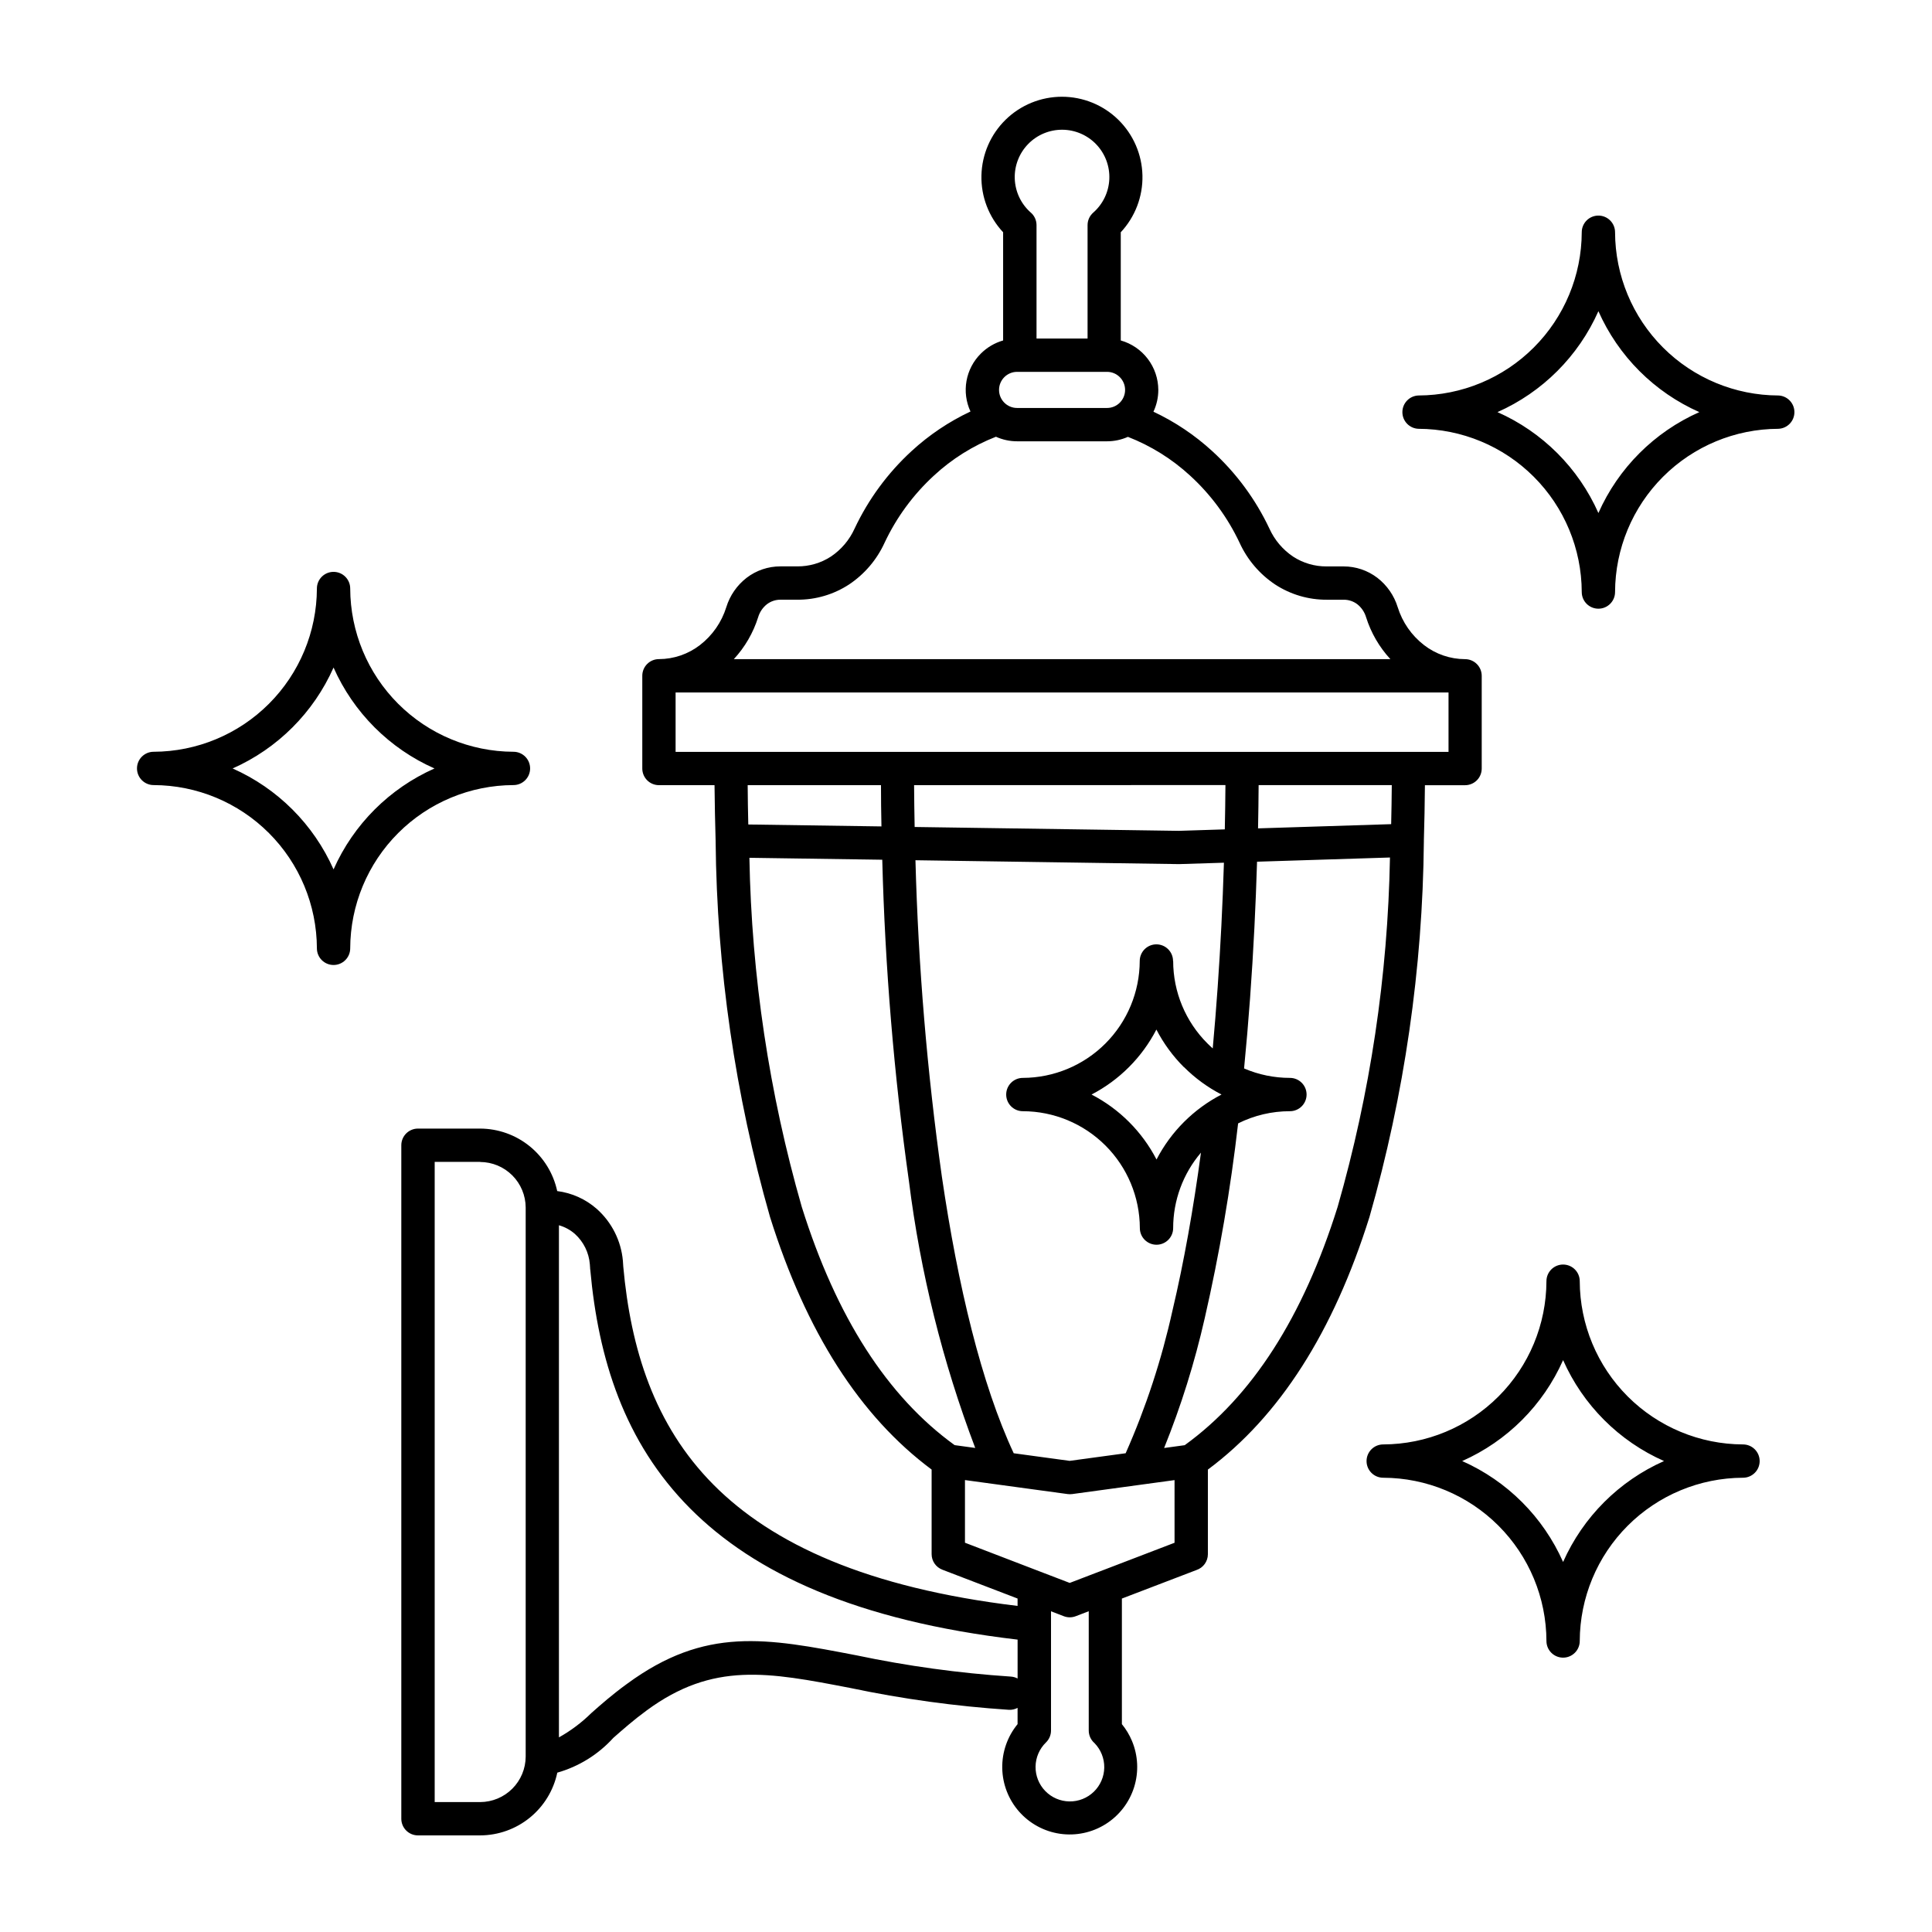 <svg xmlns="http://www.w3.org/2000/svg" width="1200pt" height="1200pt" viewBox="0 0 1200 1200"><path d="m682.31 976.33c0.312-0.137 0.633-0.258 0.961-0.359l46.262-17.734-0.004-38.918-63.492 8.664c-0.98 0.137-1.98 0.137-2.965 0l-63.719-8.688v38.914l46.25 17.762c0.312 0.109 0.637 0.227 0.938 0.359l17.879 6.852 17.867-6.852zm-6.156 24.469-8.027 3.07c-2.371 0.906-4.988 0.906-7.356 0l-7.969-3.07v74.062c0 2.785-1.125 5.453-3.121 7.394-4.062 3.938-6.391 9.332-6.477 14.992s2.082 11.121 6.023 15.18c3.941 4.062 9.336 6.391 14.996 6.473 5.66 0.086 11.117-2.082 15.18-6.027 4.059-3.941 6.387-9.34 6.469-14.996 0.078-5.66-2.09-11.121-6.035-15.18-2.285-1.961-3.598-4.824-3.602-7.836v-74.062zm105.6-513.16c-0.055 8.887-0.176 17.848-0.359 26.879l82.68-2.617c0.191-8 0.32-16.09 0.383-24.266zm-234.27 25.703c-0.191-8.633-0.289-17.188-0.289-25.668h-82.801c0.055 8.258 0.184 16.398 0.383 24.434l82.668 1.199zm58.262 386.03h-0.004c-20.258-53.363-34.082-108.96-41.172-165.6-9.316-66.223-14.855-132.93-16.582-199.78l-82.523-1.199c1.348 73.391 12.281 146.29 32.531 216.85 21.441 68.375 53.09 117.69 94.945 147.95l12.805 1.754zm-37.992-411.7c0.055 8.594 0.172 17.254 0.348 25.98l164.02 2.398 28.621-0.91c0.199-9.266 0.332-18.441 0.395-27.527zm-269.54 234h-28.223v397.63h28.262c7.484-0.027 14.656-3.016 19.949-8.309 5.293-5.293 8.281-12.465 8.309-19.953v-341.05c-0.035-7.484-3.023-14.652-8.316-19.945-5.289-5.293-12.457-8.281-19.941-8.316zm48.949 357.36v-318c3.668 1.035 7.059 2.875 9.926 5.391 5.371 4.863 8.688 11.59 9.273 18.812 0.086 0.852 0.145 1.645 0.168 2.398 0 0.348 0 0.684 0.098 1.02 4.981 55.199 21.047 106.99 61.906 148.14 40.055 40.332 103.61 69.91 203.51 81.602v24.156c-1.324-0.703-2.785-1.113-4.281-1.199-32.207-2.141-64.223-6.551-95.809-13.199-56.051-10.801-93.805-18-142.37 17.617l-0.348 0.254c-8.941 6.504-15.805 12.539-21.961 18v-0.004c-5.996 5.914-12.762 10.992-20.113 15.098zm340.43-848.07h-55.848c-6.199 0-11.223 5.023-11.223 11.219 0 6.195 5.023 11.219 11.223 11.219h55.848c6.195 0 11.219-5.023 11.219-11.219 0-6.195-5.023-11.219-11.219-11.219zm-12.086-20.688v-70.441c0-2.969 1.277-5.793 3.504-7.75 6.019-5.269 9.629-12.762 10-20.75 0.371-7.992-2.531-15.785-8.035-21.59-5.504-5.801-13.137-9.109-21.133-9.16-7.996-0.051-15.672 3.156-21.25 8.887-5.578 5.731-8.578 13.488-8.312 21.48 0.27 7.996 3.781 15.535 9.73 20.879 2.402 1.961 3.797 4.902 3.793 8.004v70.441zm342.8 20.207c-10.723-10.723-19.371-23.336-25.512-37.199-12.398 27.949-34.738 50.289-62.688 62.688 27.949 12.387 50.293 34.727 62.688 62.676 12.391-27.949 34.734-50.289 62.688-62.676-13.867-6.137-26.48-14.789-37.199-25.512zm-25.512-96.574v-0.004c2.742 0 5.375 1.09 7.312 3.031 1.941 1.941 3.031 4.57 3.031 7.316 0.086 26.863 10.797 52.605 29.793 71.602 19 18.996 44.742 29.703 71.605 29.785 5.582 0.188 10.004 4.766 10.004 10.348 0 5.586-4.422 10.16-10.004 10.352-26.863 0.082-52.605 10.789-71.605 29.785-18.996 18.996-29.707 44.738-29.793 71.602 0 5.715-4.633 10.344-10.344 10.344-5.715 0-10.344-4.629-10.344-10.344-0.086-26.863-10.797-52.605-29.797-71.602-18.996-18.996-44.738-29.703-71.605-29.785-5.578-0.191-10.004-4.766-10.004-10.352 0-5.582 4.426-10.16 10.004-10.348 26.867-0.082 52.609-10.789 71.605-29.785 19-18.996 29.711-44.738 29.797-71.602 0-5.715 4.629-10.348 10.344-10.348zm-760.11 317.91c-10.723-10.723-19.375-23.332-25.512-37.199-12.395 27.949-34.738 50.289-62.688 62.688 27.949 12.395 50.293 34.738 62.688 62.688 12.398-27.949 34.738-50.293 62.688-62.688-13.867-6.137-26.477-14.789-37.199-25.512zm-25.512-96.625c2.742 0 5.375 1.09 7.316 3.031 1.938 1.938 3.027 4.57 3.027 7.312 0.09 26.867 10.801 52.605 29.797 71.605 19 18.996 44.738 29.707 71.605 29.797 5.711 0 10.344 4.629 10.344 10.344 0 5.711-4.633 10.344-10.344 10.344-26.867 0.086-52.605 10.801-71.605 29.797-18.996 18.996-29.707 44.738-29.797 71.602 0 5.715-4.629 10.344-10.344 10.344-5.711 0-10.344-4.629-10.344-10.344-0.09-26.863-10.801-52.605-29.797-71.602-18.996-18.996-44.738-29.711-71.602-29.797-5.715 0-10.344-4.633-10.344-10.344 0-5.715 4.629-10.344 10.344-10.344 26.863-0.09 52.605-10.801 71.602-29.797 18.996-19 29.707-44.738 29.797-71.605 0-5.711 4.633-10.344 10.344-10.344zm789.2 526.8c-10.723-10.723-19.375-23.332-25.512-37.199-12.387 27.949-34.727 50.297-62.676 62.688 27.949 12.391 50.289 34.738 62.676 62.688 12.398-27.949 34.742-50.293 62.688-62.688-13.867-6.133-26.48-14.781-37.199-25.512zm-25.512-96.562c2.746 0 5.375 1.09 7.316 3.027 1.938 1.941 3.027 4.57 3.027 7.316 0.094 26.863 10.805 52.598 29.805 71.594 18.996 18.996 44.734 29.703 71.598 29.793 5.711 0 10.344 4.633 10.344 10.344 0 5.715-4.633 10.344-10.344 10.344-26.867 0.09-52.605 10.801-71.605 29.797-18.996 18.996-29.707 44.738-29.797 71.605 0 5.711-4.629 10.344-10.344 10.344-5.711 0-10.344-4.633-10.344-10.344-0.082-26.867-10.789-52.609-29.785-71.605-18.996-19-44.738-29.711-71.602-29.797-5.715 0-10.344-4.629-10.344-10.344 0-5.711 4.629-10.344 10.344-10.344 26.863-0.086 52.602-10.793 71.598-29.789s29.703-44.734 29.789-71.598c0-5.715 4.633-10.344 10.344-10.344zm-71.16-355.33h-480.08v36.898h480.08v-36.91zm-444-20.688 407.89-0.004c-6.894-7.457-12.047-16.352-15.098-26.039-0.945-3.195-2.856-6.019-5.473-8.086-2.418-1.824-5.371-2.801-8.398-2.785h-10.5c-11.414 0.066-22.594-3.231-32.148-9.48-9.621-6.418-17.258-15.395-22.055-25.918-7.426-15.742-17.848-29.887-30.684-41.641-11.273-10.379-24.387-18.559-38.664-24.121-4.074 1.82-8.488 2.762-12.949 2.762h-55.895c-4.531 0-9.004-0.965-13.129-2.832-14.219 5.551-27.27 13.719-38.473 24.082-12.844 11.793-23.27 25.973-30.695 41.75-4.801 10.523-12.438 19.5-22.059 25.918-9.551 6.246-20.734 9.535-32.145 9.469h-10.453c-3.031-0.02-5.984 0.965-8.402 2.797-2.613 2.059-4.527 4.883-5.469 8.074-3.051 9.688-8.207 18.582-15.098 26.039zm279.6 253.38c-6.852-6.848-12.602-14.715-17.051-23.316-8.938 17.285-23.004 31.383-40.273 40.355 17.297 8.961 31.395 23.059 40.355 40.355 8.961-17.301 23.066-31.398 40.367-40.355-8.602-4.449-16.469-10.199-23.316-17.051zm37.414 0.84c8.996 3.875 18.684 5.871 28.477 5.867 5.715 0 10.344 4.633 10.344 10.344 0 5.715-4.629 10.344-10.344 10.344-11.168-0.008-22.188 2.582-32.184 7.574-4.672 40.719-11.602 81.148-20.758 121.1-6.234 27.473-14.66 54.398-25.203 80.52l12.793-1.754c41.863-30.281 73.52-79.605 94.969-147.97v0.004c20.25-70.625 31.184-143.6 32.52-217.05l-82.559 2.606c-0.406 13.543-0.953 27.145-1.633 40.801-1.465 29.305-3.602 58.801-6.422 87.602zm-44.125-66.73 0.004-0.004c0-5.711-4.633-10.344-10.344-10.344-5.715 0-10.344 4.633-10.344 10.344-0.066 19.234-7.738 37.664-21.34 51.266-13.602 13.598-32.027 21.27-51.262 21.336-5.715 0-10.344 4.633-10.344 10.344 0 5.715 4.629 10.344 10.344 10.344 19.246 0.047 37.688 7.707 51.305 21.309 13.617 13.602 21.297 32.035 21.367 51.281 0 5.711 4.633 10.344 10.344 10.344 5.715 0 10.344-4.633 10.344-10.344 0.004-17.176 6.129-33.789 17.27-46.859-4.691 34.801-10.57 67.98-17.734 98.258l-0.004-0.004c-6.715 30.379-16.441 60.016-29.039 88.465l-34.801 4.727-34.727-4.727c-20.051-42.973-34.645-103.88-44.629-171.84-9.176-65.133-14.652-130.73-16.402-196.49l163.2 2.398h0.793l27.602-0.863c-0.395 12.949-0.926 26.027-1.586 39.168-1.285 25.414-3.059 50.953-5.363 76.176-1.117-0.984-2.195-2.004-3.238-3.047h-0.004c-13.645-13.574-21.32-32.02-21.336-51.266zm-105.54-385.44v-67.199c-8.926-9.551-13.762-22.211-13.469-35.281 0.293-13.066 5.691-25.5 15.035-34.641 9.348-9.137 21.898-14.254 34.969-14.254s25.625 5.117 34.969 14.254c9.348 9.141 14.742 21.574 15.035 34.641 0.293 13.07-4.543 25.73-13.469 35.281v67.199c6.695 1.895 12.594 5.918 16.801 11.465 4.207 5.543 6.492 12.305 6.516 19.266 0 4.676-1.035 9.293-3.023 13.523 13.379 6.285 25.723 14.566 36.609 24.566 14.84 13.57 26.883 29.914 35.449 48.105 3.195 7.035 8.285 13.039 14.699 17.34 6.199 4.031 13.449 6.148 20.844 6.086h10.5c7.574-0.016 14.945 2.469 20.965 7.066 6.008 4.637 10.43 11.023 12.66 18.277 2.902 9.324 8.605 17.535 16.332 23.508 7.301 5.648 16.27 8.723 25.5 8.746 2.742 0 5.375 1.09 7.312 3.031 1.941 1.941 3.031 4.57 3.031 7.316v57.602-0.004c0 2.742-1.09 5.375-3.031 7.316-1.938 1.938-4.57 3.027-7.312 3.027h-24.938c-0.098 11.633-0.312 23.035-0.648 34.211v0.73 0.004c-0.762 78.887-12.121 157.31-33.766 233.17-22.457 71.594-55.922 123.91-100.39 156.97v52.57c-0.004 4.473-2.879 8.438-7.129 9.828l-46.285 17.711v78c2.559 3.129 4.656 6.609 6.227 10.332 3.863 9.172 4.34 19.414 1.344 28.898-2.996 9.488-9.27 17.602-17.695 22.887-8.43 5.285-18.465 7.402-28.309 5.973-9.844-1.434-18.859-6.32-25.434-13.789-6.57-7.469-10.273-17.035-10.441-26.98-0.168-9.949 3.207-19.633 9.52-27.32v-10.102c-1.66 0.891-3.539 1.309-5.422 1.199-33.129-2.191-66.059-6.727-98.543-13.57-50.848-9.793-85.094-16.43-126.41 13.965l-0.312 0.238c-7.5 5.461-14.316 11.461-20.398 16.801v0.004c-9.355 10.309-21.41 17.793-34.801 21.598-2.324 11-8.352 20.871-17.078 27.965-8.723 7.09-19.617 10.973-30.863 11h-38.602c-5.715 0-10.344-4.633-10.344-10.344v-418.32c0-5.711 4.629-10.344 10.344-10.344h38.605-0.004c11.211 0.035 22.074 3.902 30.785 10.961 8.707 7.059 14.742 16.887 17.098 27.848 9.109 1.145 17.668 5 24.562 11.062 9.316 8.281 15.121 19.805 16.234 32.223 0.109 1.117 0.191 2.328 0.238 3.602 4.598 50.855 19.141 98.328 56.027 135.48 36.602 36.852 95.52 64.078 188.88 75.301v-4.586l-46.727-17.914 0.004-0.004c-3.992-1.516-6.641-5.332-6.66-9.602v-52.594c-44.48-33.055-77.949-85.379-100.4-156.97-21.637-75.82-32.988-154.2-33.758-233.04v-0.371c-0.336-11.34-0.562-22.906-0.684-34.707h-34.523c-5.715 0-10.344-4.629-10.344-10.344v-57.602c0-5.711 4.629-10.344 10.344-10.344 9.23-0.023 18.195-3.098 25.5-8.746 7.727-5.977 13.43-14.184 16.332-23.508 2.227-7.254 6.652-13.641 12.66-18.277 6.019-4.598 13.387-7.082 20.965-7.066h10.5c7.391 0.059 14.641-2.055 20.844-6.086 6.414-4.301 11.504-10.305 14.699-17.34 8.57-18.223 20.613-34.598 35.445-48.215 10.867-9.996 23.191-18.273 36.555-24.551-2.754-5.926-3.617-12.551-2.469-18.984 1.145-6.43 4.246-12.352 8.875-16.957 3.871-3.883 8.672-6.707 13.945-8.207z" fill-rule="evenodd"></path></svg>